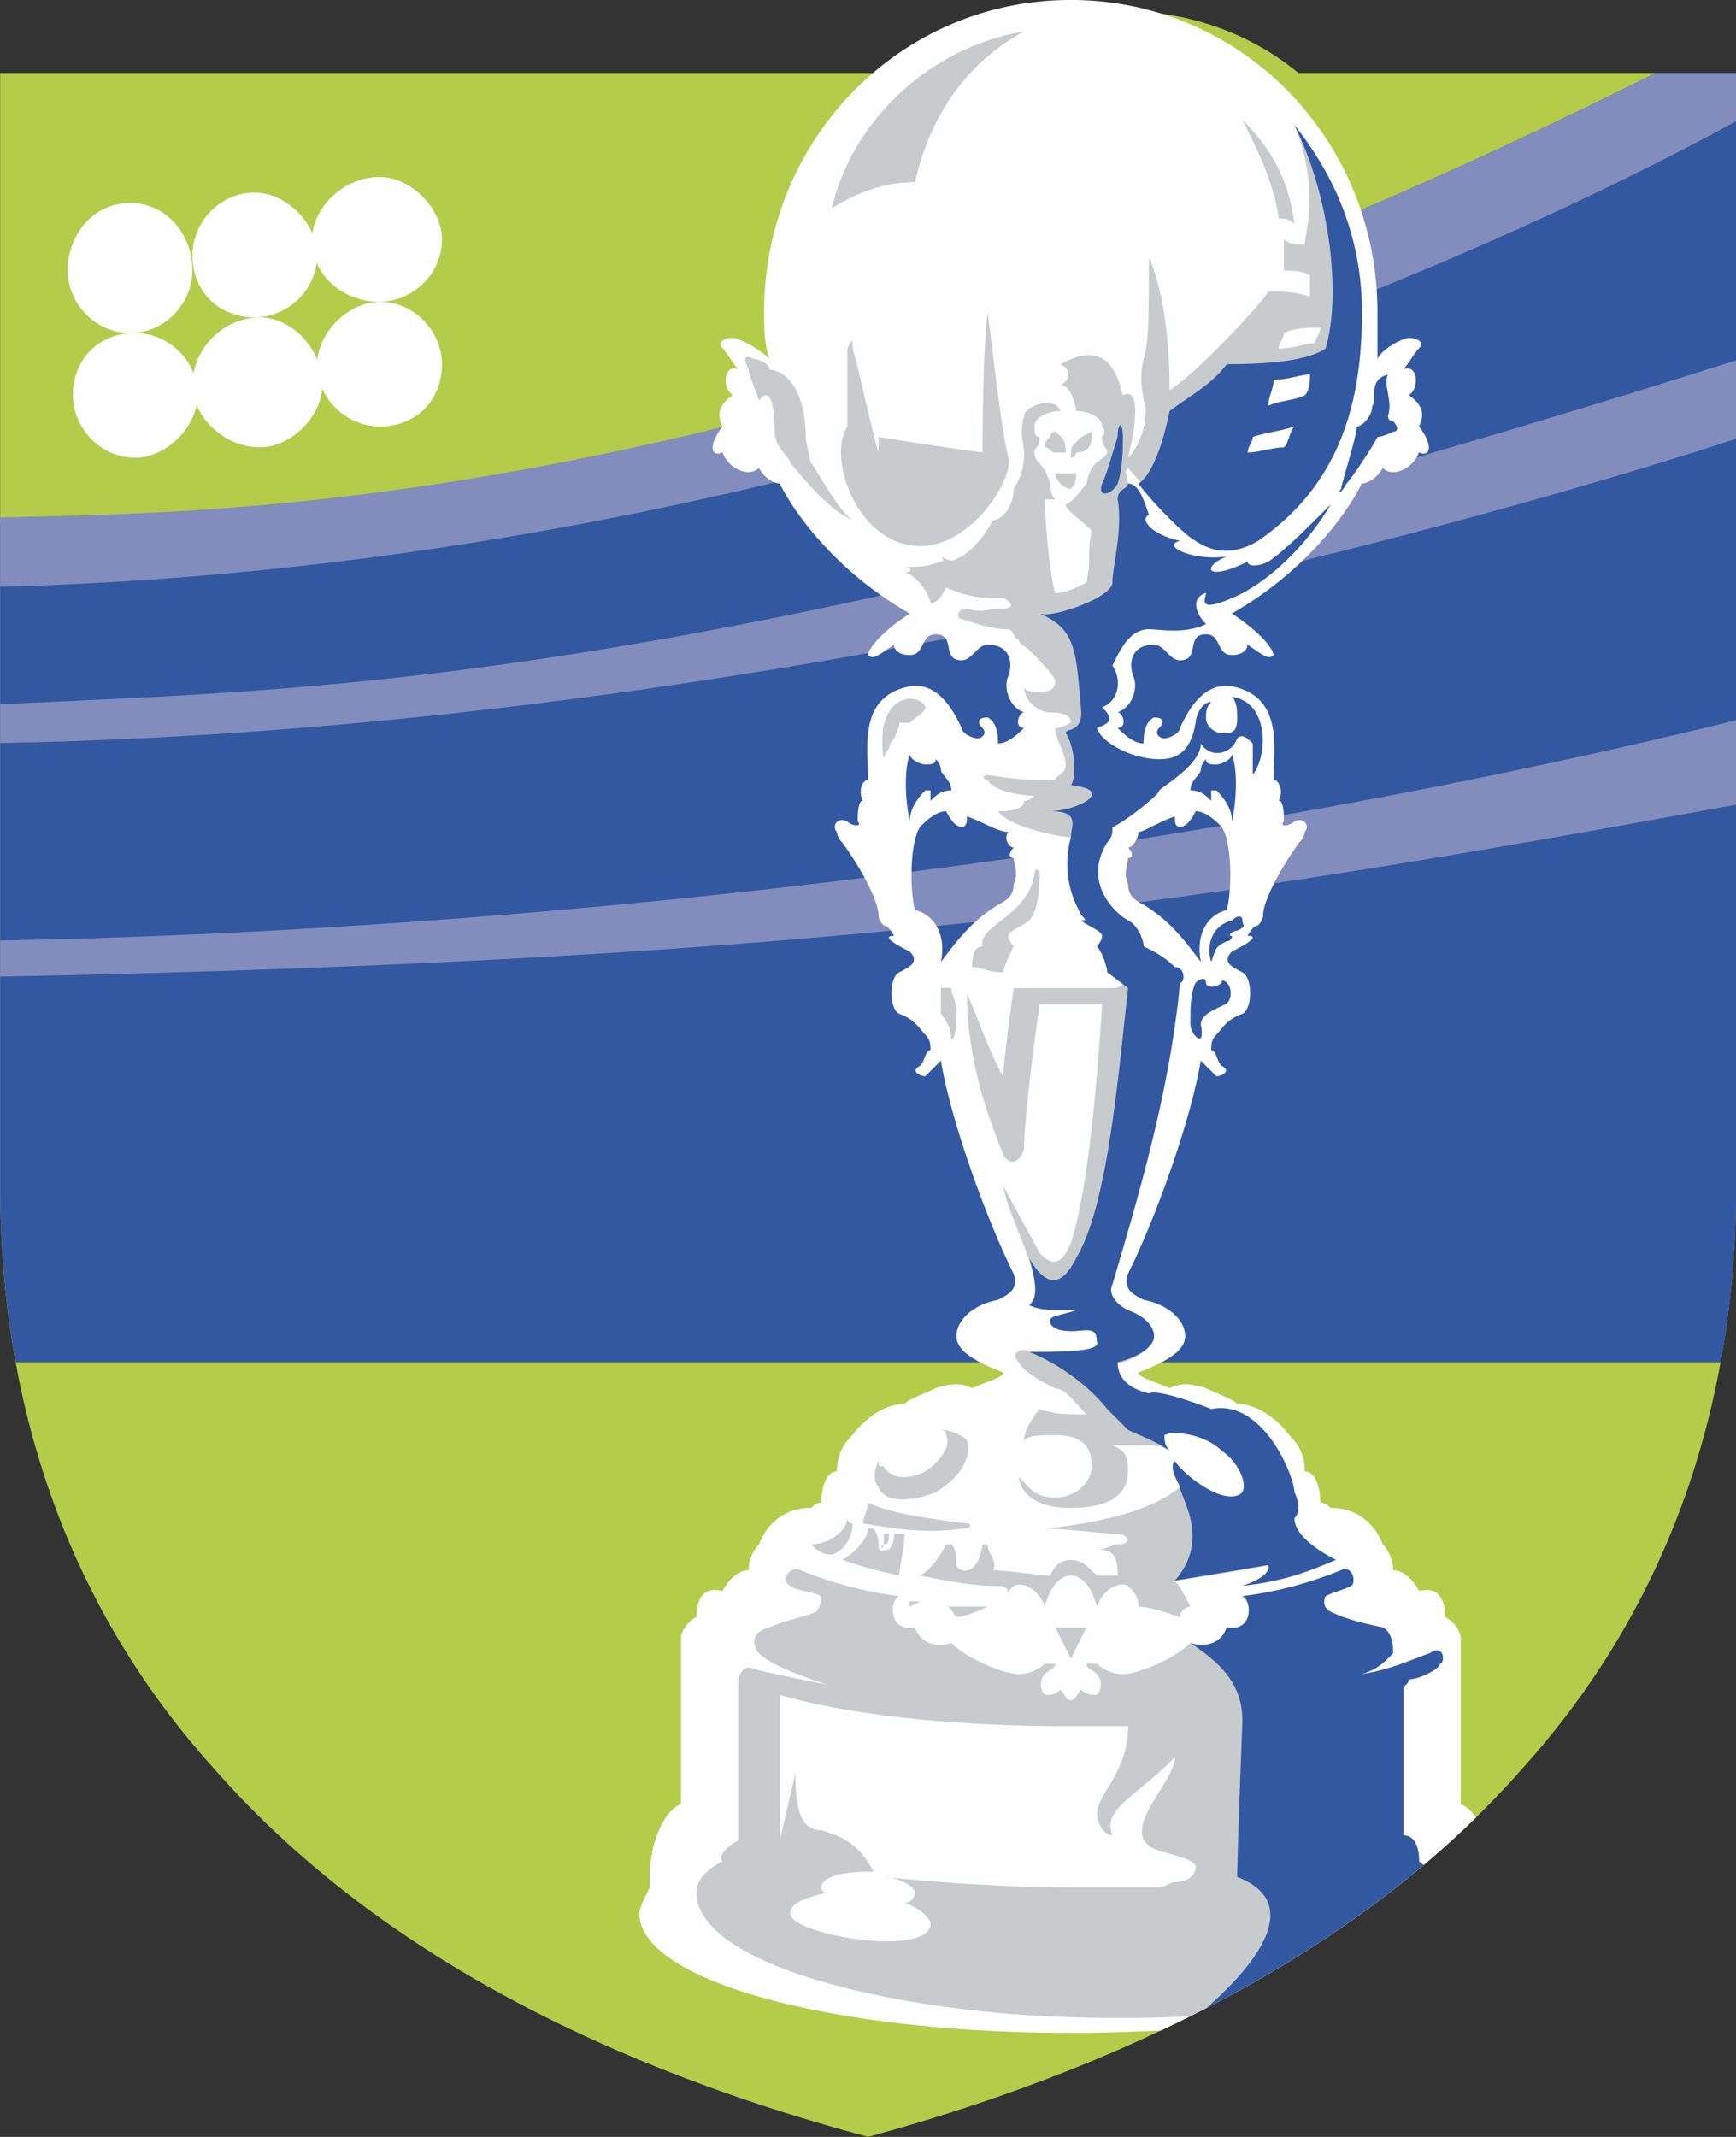 <svg xmlns="http://www.w3.org/2000/svg" viewBox="2.83 58 62.36 76.75"><rect x="2.83" y="58" width="62.36" height="76.75" fill="#333333" stroke="none"/><g fill-rule="evenodd" clip-rule="evenodd"><path d="M2.834 60.623v39.958c0 8.215 2.614 15.311 7.655 20.91 5.228 5.977 13.07 10.457 23.526 13.258 10.269-2.801 18.298-7.281 23.525-13.258 5.041-5.6 7.655-12.695 7.655-20.91V60.623H2.834z" fill="#b5cb4a"></path><path d="M45.965 68.278c2.614 2.801 3.361 4.668 7.469 2.241v-.747c0-6.348-4.108-11.39-10.456-11.39.934 4.668 1.12 7.095 2.987 9.896z" fill="#b5cb4a"></path><path d="M5.262 67.718c0-1.307.933-2.427 2.24-2.427s2.241 1.12 2.241 2.427c0 1.121-.934 2.241-2.241 2.241s-2.24-1.121-2.24-2.241zM5.449 72.199c0-1.307.934-2.24 2.241-2.24 1.12 0 2.24.934 2.24 2.24 0 1.12-1.12 2.241-2.24 2.241-1.308-.001-2.241-1.121-2.241-2.241zM9.743 67.158c0-1.121.934-2.241 2.24-2.241 1.121 0 2.241 1.12 2.241 2.241 0 1.307-1.12 2.24-2.241 2.24-1.306 0-2.24-.934-2.24-2.24z" fill="#fff"></path><path d="M9.743 71.826c0-1.307 1.12-2.428 2.427-2.428 1.12 0 2.24 1.121 2.24 2.428 0 1.12-1.12 2.24-2.24 2.24-1.307 0-2.427-1.12-2.427-2.24zM14.038 66.597c0-1.12 1.12-2.24 2.427-2.24 1.12 0 2.241 1.12 2.241 2.24 0 1.307-1.121 2.241-2.241 2.241-1.307 0-2.427-.934-2.427-2.241z" fill="#fff"></path><path d="M14.224 71.079c0-1.12 1.121-2.24 2.241-2.24 1.307 0 2.241 1.12 2.241 2.24 0 1.307-.934 2.24-2.241 2.24-1.12 0-2.241-.933-2.241-2.24z" fill="#fff"></path><path d="M64.64 106.928H3.394a35.294 35.294 0 0 1-.56-6.348V76.765c7.271-.224 27.344-.05 59.47-16.143h2.893v39.958c0 2.197-.186 4.316-.557 6.348z" fill="#3258a1"></path><path d="M2.834 83.296c11.235-.578 24.55-.39 62.362-12.354v2.816c-4.872 1.601-32.938 10.406-62.362 10.929v-1.391zM2.834 91.779c18.125-.323 41.342-2.74 62.362-7.911v3.033c-19.523 3.574-32.357 5.576-62.362 6.176v-1.298zM2.834 76.583c7.271-.195 27.344.122 59.47-15.961h2.893v1.73c-4.63 2.558-30.261 15.899-62.363 16.722v-2.491z" fill="#828cbd"></path><path d="M55.849 123.281c-.168-.248-.358-.42-.548-.482v-5.975c0-.188-.187-.561-.561-.748 0-.561-.187-1.119-.934-.934-.187-.373-.56-.746-.933-.746 0-.373-.187-.748-.374-.934-.374-.934-1.121-1.307-1.867-1.307 0 0-.187-.188-.374-.188 0-.561-.187-1.121-.56-1.121 0-.559-.187-.932-.56-1.307-.56-.746-1.307-1.119-1.867-1.119-.187-.188-.747-.375-1.121-.561-.56-.188-.933-.188-1.307 0-.374-.188-1.12-.373-1.12-.561.934-.373 1.68-.746 1.68-1.307s-.56-1.121-1.494-1.307c-.374-.188-.747-.373-.56-.934.934-1.867 2.24-5.414 2.614-7.656l.561.561c.187 0 .56-.187.187-.373-.187-.188-.187-.561-.374-.561 0-.187 0-.373.187-.56.187-.187.373-.56.933-.747.374-.187.374-1.307 0-1.493-.373-.187-.747-.374-.373-.747.747-.374.933-.561.56-.561 0 0 .187-.373.373-.373 0 0 .187-.187.187-.374 0-.56.747-1.867 1.307-2.614.187-.187.187-.374.187-.374.187-.187 0-.56-.374-.374-.187.187-.56.187-.373 0 0-.187 0-.747-.187-.747.187-.373 0-.747-.187-.747 0-1.121.374-2.987-1.494-3.361-1.121-.187-1.681 1.12-1.867 1.494 0 .187-.374.374-.56.374-.187 0-.374-.187-.187-.374s.187-.374-.187-.374c-.374.187-.374.747-.374.934-.374 0-.747-.374-.934-.56.374 0 .187-.56 0-.56.56-.187.747-.934.56-1.307-.187-.561 0-1.121.747-1.121.374 0 .56.56.934.56.747 0 .187-.934.933-.934.561 0 .374.747.934.747.373 0 .56-.187.56-.374.56.374.747.56.934.374 0-.187-.374-.747-1.494-1.494 2.614-1.494 4.107-3.548 4.667-4.668.187 0 .561-.187.747-.56.374.373 1.12 0 1.307-.561.374.187.561-.187 0-.934.187-.373.187-.747-.373-1.12.373-.187.373-1.12-.187-.934.187-.187.374-.56.56-.747.187-.187 0-.374-.373-.374-.187 0-.934.374-1.12.747v-1.681c0-6.162-4.855-11.203-11.016-11.203-6.162 0-11.016 5.042-11.016 11.203 0 .56 0 1.12.187 1.681-.373-.374-1.12-.747-1.307-.747-.374 0-.56.187-.374.374.187.187.374.56.561.747-.561-.187-.561.747-.187.934-.56.374-.56.747-.374 1.12-.56.747-.373 1.121 0 .934.187.561.934.934 1.308.561.187.373.56.56.746.56.561 1.12 2.054 3.174 4.668 4.668-1.12.747-1.493 1.307-1.493 1.494.187.187.373 0 .933-.374 0 .187.187.374.56.374.561 0 .374-.747.934-.747.747 0 .187.934.934.934.374 0 .56-.56.934-.56.747 0 .934.56.747 1.121-.187.373 0 1.12.56 1.307-.187 0-.374.56 0 .56-.187.187-.56.56-.934.56 0-.187 0-.747-.374-.934-.374 0-.374.187-.187.374s0 .374-.187.374c-.186 0-.56-.187-.56-.374-.187-.374-.747-1.68-1.867-1.494-1.867.374-1.493 2.24-1.493 3.361-.187 0-.374.374-.187.747-.187 0-.187.561-.187.747.187.187-.187.187-.374 0-.374-.187-.561.187-.374.374 0 0 0 .187.187.374.56.747 1.307 2.054 1.307 2.614 0 .187.187.374.187.374.187 0 .374.373.374.373-.374 0-.187.187.56.561.374.373 0 .56-.373.747-.374.187-.374 1.307 0 1.493.56.187.747.561.934.747.187.187.187.373.187.56-.187 0-.187.373-.373.561-.374.187 0 .373.187.373l.56-.561c.374 2.242 1.68 5.789 2.614 7.656.187.561-.187.746-.56.934-.933.186-1.494.746-1.494 1.307s.747.934 1.681 1.307c0 .188-.747.373-1.12.561-.374-.188-.747-.188-1.308 0-.373.186-.934.373-1.12.561-.56 0-1.307.373-1.867 1.119-.373.375-.56.748-.56 1.307-.374 0-.56.561-.56 1.121-.187 0-.374.188-.374.188-.747 0-1.494.373-1.867 1.307a1.426 1.426 0 0 0-.374.934c-.373 0-.747.373-.934.746-.747-.186-.934.373-.934.934-.373.188-.56.561-.56.748v5.975c-.56.186-1.12 1.307-1.12 2.613v.373c-.187.375-.374.748-.374.934 0 2.428 6.908 4.295 15.498 4.295a57.74 57.74 0 0 0 3.245-.09c4.472-2.113 8.268-4.67 11.309-7.643zm-20.34-38.199c0 .187.374.374.561.374s.373 0 .373-.187c.187.187.187.373.187.373 0 .187.374.374.374.747-.374 0-.561.187-.747.373v-.373h-.187c-.374.373-.561.747-.561 1.12-.186-.933-.186-1.867 0-2.427zm3.735 4.668c0 .374-.187.56-.56.747-.933.561-1.494 1.307-2.054 2.054.187-.934-.187-1.68-.934-1.867-.187-.747-.187-2.427.187-2.987.187-.187.56-.56.933-.56.187.373.374.56.56.56.187 0 .187-.187.187-.374.56.187 1.12.56 1.494.56-.187.187 0 .56.187.56-.187.187-.187.374 0 .374 0 .186.187.559 0 .933zm6.721-4.108s0-.187.187-.373c0 .187.187.187.374.187s.56-.187.56-.374c.187.56.187 1.494 0 2.427 0-.373-.187-.747-.56-1.12h-.187v.373c-.187-.187-.374-.373-.747-.373 0-.373.373-.56.373-.747zm-2.613 3.174c.187 0 .187-.187 0-.374.187 0 .374-.374.374-.56.187 0 .747-.374 1.307-.56 0 .187 0 .374.187.374s.373-.187.56-.56c.373 0 .747.373.934.56.374.56.374 2.24.187 2.987-.747.187-1.12.933-.934 1.867-.56-.747-1.12-1.493-2.054-2.054-.374-.187-.56-.373-.56-.747-.188-.373-.001-.746-.001-.933z" fill="#fff"></path><path d="M37.19 116.076c.374 0 1.12-.373 1.12-.373h-1.494c.187 0 .187.188.374.373zM40.738 116.449l.56 1.121.56-1.121h-1.12zM40.738 73.506c-.187 0-.187.187-.187.187-.187.187-.187.187-.187.374.187 0 .187.187.374.187h.374c-.001-.562-.188-.562-.374-.748zM49.326 66.037c-.187-1.494-.747-2.614-1.867-3.734.56 1.12 1.121 2.24 1.307 3.547.187.001.374.001.56.187zM41.484 74.252c.374 0 .56-.187.56-.56v-.187c-.374.187-.374.187-.56.374-.187.187-.187.187-.187.56.001 0 .187 0 .187-.187z" fill="#c8cbce"></path><path d="M39.617 74.252c0 .187 0 .747-.374 1.307 0 .56-.373 1.121-.747 1.121-.187.373-.56.934-1.12 1.307-.373.187-.373.187-.747 0 .187.187 0 .187 0 .187-.56.187-.747.187-1.307.187.187 0 .374.187 0 .187.561.187.934.934.934 1.121.187 0 .374-.187.56-.561.934.374 1.307.374 2.054.374.373.187.373.373 0 .373-.561 0-.747.187-1.307 0-.374 0-.374.374-.187.374.56.187 1.12.374 1.681.374.187 0 .187.373.374.373 0 .187.187.187.373.374.187.187.934.934.934 1.121 0 .373-.374.373-.561.373s-.56 0-.56-.187c0 .56.56.934.934.934.187 0 .747 0 .747.374 0 0-.374.187-.56.187 0 .374.373.934.373 1.307s-.373.374-.373.56c-.747 0-1.307 0-2.428-.187-.187 0-.187.187 0 .187.187.374 1.121.56 1.681.56 0 0-.187.187-.374.187 0 .374-.747.374-.934.374.374.56 2.241.933 2.614.933-.374 1.307.187 2.427.373 2.801.187.187.187.187 0 .187.187.187.747.373.747.56 0 .187-.187.374-.187.374.187.187.374.747.374.934.374 0 .56.187.56.373s-.373.187-.56.187H39.243s-.373 2.614-.373 3.174c-.374-.561-1.12-2.614-1.307-2.987 0 2.614.933 4.854 1.307 5.788.187.373.56.373.747-.188 0-.746.187-2.613.56-5.227h2.241c-.187 3.174-.56 6.909-1.12 8.588-.374.934-.747.748-1.121.373-.187-.373-1.12-2.053-1.307-2.426.187 1.307 1.68 3.547.933 4.293.374.188 1.121.188 1.681.188-.56.188-.747.188-.747.373 0 .188.373.373.56.373.56 0 .933-.186.933.373.187.375-.373.375-.933.375h-1.494c-.187-.188-.747 0-.373.373.187.373.933.746 1.307.934.373 0 .747.561 1.12.934-.747 0-1.12 0-1.681-.188-.187.188-.56.748-.56 1.121.187-.188.56-.188 1.121-.188.933 0 1.307.375 1.307 1.121 0 .561-.56 1.119-1.307 1.119-.747 0-.934-.373-1.307-.746 0 .373.373 1.121 1.867 1.121s2.054-.561 2.054-1.309c0-.373 0-.746-.56-.932h1.494c.187 0 .187 0 .56.186-.187-.186-.187-.373-.187-.561.373-.186 1.493 0 2.054.561.56.373.934 1.121.747 1.494-.56.561-2.054-.561-2.427-1.121-.187.188 0 .561.187.934-1.121.934-3.174 1.307-4.855 1.494.934 0 2.054.188 2.614.188.374 0 .56.373 0 .373-.187 0-.374.186-.747.186.561 0 .747.188.747.934h-.747c-.373-.373-.56-.559-.933-.559-.374 0-.56.186-.747.559-.374 0-1.494-.186-2.054-.186.187-.373-.187-.561-.187-.934h-.187c-.187 1.307-.934.934-.934.746 0-.186 0-.561-.187-.746h-.187c-.187.373-.56.934-.933 1.119.933.188 1.867.375 2.8.375.187 0 .374 0 .374.373 0-.188 0-.188.187-.373.374-.188.934.186 1.12.746.187-.746.561-1.121.934-1.121s.747.375.933 1.121c.187-.561.747-.934 1.121-.746.187.186.374.373.374.746.373 0 .934.188 1.494.373 0-.186.187-.373.373-.373-.187-.373-.373-.746-.56-.934a62.624 62.624 0 0 0 3.361-.561c.373.373-.934.748-.934.748 1.307-.188 2.614-.561 3.361-.934-.747-.375-1.494-.934-1.494-1.494.187-.188.187-.561 0-.934 0-.561-1.12-3.361-2.987-2.988 0 0-1.867-.746-2.241-.561-.747-.186-1.12-.559-1.12-1.119h.187c.561-.188 1.121-.561 1.121-.934s-.374-.746-.934-.934c-.374-.188-.747-.561-.56-.934.934-3.174 2.054-6.908 2.427-10.83.187 0 .187-.56-.187-.56-.373-.374-.747-.56-1.12-.747 0-.187-.187-.747-.56-.933-.374-.187-1.681-1.307-.747-2.801.187-.187.187-.374.187-.56.187 0 1.68-1.121 1.68-1.307.187-.187 1.307-.934 1.494-1.681.374.561.934.374 1.307-.187.187-.187.374 0 .56.187v1.121c.561-.747.561-2.614-.747-2.801.187.187.187.56.187.747 0 .56-.187.56-.56.56-.187 0-.561-.187-.561-.56 0-.187 0-.373.187-.56-.374 0-.374.747-.374.747-.56 1.68-.934 1.307-1.494 1.307-1.307 0-2.054-.561-2.241-1.121.374-.187.374-.56.187-.747.56-.187.747-.934.374-1.494.187-.561.56-1.307 1.307-1.307.374 0 1.307.187 2.054-.187a.583.583 0 0 1 0-1.12c0 .187-.373.747.934.187.933-.374 2.427-1.494 3.547-3.361-.934.934-1.68 1.681-2.24 2.054-.374.187-.747.187-.747 0-1.494.747-1.681.187-.747-.187-1.12.187-2.427-.373-1.68-.56-.934-.187-1.494-.747-1.121-.934-.187-.56-.373-1.12-.747-1.12 0-.374-.187-.374 0-.56.187.187 1.867 2.24 2.427 2.614s1.307.56 2.24 0c2.988-2.054 3.734-5.041 3.734-8.215 0-2.614-.934-4.854-2.427-6.722.934 2.241.374 3.921.374 4.294-.187 0-.56 0-.747-.187v1.121c.187 0 .747 0 .933.187v.747c-.56-.187-1.12-.187-1.493-.187-.187.374-2.614 2.987-3.548 3.548 0-1.681-.187-3.174-.56-4.294-.187-.56-.187-.56-.187 0 0 1.494 0 2.614-.187 3.174-.187.747 0 1.307 0 1.494.187.374 0 1.494-.56 2.054.187-.747.56-2.614-.187-2.241-.187-.747-.56-2.054-2.24-1.12.374.187.374.56 0 .747.374 0 .56.747.56.934.374 0 .934.187.934.56.187.187 0 .374 0 .374 0 .374.187.374.187.56-.187.374-.56.187-.747 1.121-.187.187-.374.56-.747.747 0 .187.56.561.934.934-.187.934 0 .934-.187 1.867-.374.187-.747.374-1.12.374-.187-.56-.374-2.614-.374-3.361h.374c-.187-.187-.187-.56-.187-.56-.187-.747-.56-.747-.56-1.121 0-.187.187-.187.187-.56-.187 0-.187-.187-.187-.374 0-.373.56-.56.934-.56-.187-.561-1.307-.187-1.307.187-.186.557 0 1.117 0 1.303zm9.336-4.294c.373-.187.933-.187 1.307-.187 0 .187-.187.374-.187.56-.374 0-.747.187-1.307.187 0-.186.187-.373.187-.56z" fill="#c8cbce"></path><path d="M41.111 75h-.373c0 .187.187.374.187.374.187.187.374.187.374.187.187-.187.187-.374.187-.56h-.187L41.111 75zM37.75 92.737c.373 0 .56.187 1.12.187 0-.187.373-.934.373-.934s-.187-.187-.187-.374.56-.373.747-.56c.374-.374.374-1.494.374-1.681 0-.187-.187-.187-.187 0-.187 1.494-2.054 1.867-1.867 2.614-.373.001-.373.561-.373.748zM34.576 113.463c.187 0 .187-.188.187-.373h-.187v.373c-.187.185 0 .185 0 0zM39.617 59.129c-3.361.56-6.162 3.174-6.909 6.348.934-.56 1.867-.934 2.988-.934.56-2.427 1.867-4.294 3.921-5.414zM30.095 72.386c.56-.747.56.933.56 1.12 0 .56.561.934.561 1.121.187.187 1.307 1.68 2.24 2.054-.56-.374-1.307-1.867-1.494-2.054 0 0-.187-.747-.187-.934 0-.187 0-2.241-1.307-2.427 0-.187-.373-.373-.56-.373-.374-.187-.374 0-.187.373 0 .186.187.56.374 1.12zM53.97 124.986a2.163 2.163 0 0 0-.163-.135c0-.559-.187-.934-.56-.934v-5.227c0-.188.187-.188.187-.375.373 0 1.12-.373 1.12-.559.187 0 .187-.748-.373-.375-.561.188-1.307.561-2.428.748.561-.188.747-.373 1.121-.748 0-.186 0-.746-.374-.934-.934-.186-1.494-.373-1.867-.559-.374-.188-.187-.561-.187-.561.373-.188.56-.188.933-.373.187-.188 0-.748-.373-.561-.934.373-2.054.746-3.548.934.374.186.374 1.307-.56 1.119-.187.561-.747.748-1.307.561-.56.561-1.867 1.121-2.427 1.121s-.934-.373-.934-.373h-.373c0 .186.187.186.373.373.187.186.187.561 0 .746-.187 0-.373 0-.56-.186-.187.186-.187.373-.373.373-.187 0-.187-.188-.374-.373-.187.186-.374.186-.561.186-.187-.186-.187-.561 0-.746.187-.188.374-.188.374-.373h-.374s-.373.373-.933.373-1.867-.561-2.427-1.121c-.561.188-1.12 0-1.307-.561-.934.188-.934-.934-.56-1.119a13.876 13.876 0 0 1-3.548-.934c-.373-.188-.747.373-.373.561.187.186.747.186 1.12.373 0 0 0 .373-.187.561-.374.186-.747.186-1.681.559-.747.188-.56.748-.373.934.373.375 1.307.748 2.427 1.121-.934-.188-1.867-.373-2.614-.561-.374-.186-.56.188-.56.561v5.602c-.374.188-.747.561-.561.746-.373.188-.934.561-.934 1.121 0 2.613 7.095 4.295 13.444 4.48 1.508.047 2.934.035 4.276-.031 3.171-1.58 5.98-3.397 8.399-5.434zm-8.938.614c-.187 0-.373.186-.56.186h-3.174c-2.427 0-4.855-.186-6.722-.373.561 0 1.121.373 1.121.561s-.187.373-.374.373c.561.188.934.561.934.746 0 .561-1.12.748-2.614.561-1.307-.186-2.427-.561-2.427-.934s.56-.559 1.307-.746c-.187 0-.187-.188-.187-.188 0-.373.747-.561 1.681-.561h.187c-.56-1.119-1.307-1.307-1.867-1.492-.747 0-.934-.748-.934-2.055l-.561 2.428v-5.229c2.614.748 6.349 1.121 10.457 1.121h2.054c0 1.68-1.121 2.428-1.121 3.174 0 .186.187.746.561.746-.374-.934.747-1.307 2.24-2.801 0 .934-2.24 2.801-.56 3.361.747.188 1.307.373 1.307.561-.001.561-.748.561-.748.561zM37.376 112.902c.374 0 .374-.188.187-.188-1.494-.186-2.801-.373-3.547-.746 0 .188-.187.561-.187.746 1.12.188 2.241.376 3.547.188zM33.269 112.529c0 .373-.561.934-1.307.934.187.186.374.373.747.373.561-.188.747-.746.747-1.121 0 0-.187 0-.187-.186z" fill="#c8cbce"></path><path d="M35.323 113.09h-.374s0 .373-.187.559c-.187 0-.374.188-.374-.186 0 0 0-.373-.187-.561h-.187c0 .373-.561.934-.934 1.121.56.186 1.12.373 2.054.559.002-.373.189-.934.189-1.492zM36.07 110.848c-.747.375-1.307.188-1.494-.186-.187 0-.187 0-.187-.188-.187.373-.187.748 0 .934.187.561 1.12.561 2.054.188.934-.561 1.308-1.307 1.121-1.867a1.42 1.42 0 0 0-.934-.373s.187 0 .187.186c.186.374-.187.933-.747 1.306zM35.883 115.516h-.374v.188l.374-.188zM33.269 70.519v2.8c-.747 1.121.374 4.295 2.614 4.295 1.867 0 3.36-2.428 3.174-3.174-.187-.56-.561-3.734-.747-5.228 0-.373 0-.187 0 0-.187 1.307-.187 5.041-.187 5.041-1.307-.187-2.614-.373-3.734-.56v.56c-.187-.56-.747-3.174-.934-3.734.001-.374.001-.374-.186 0zM34.576 85.269c0-.187.187-.374.187-.374s0-.187.187-.373c0 0 .187-.374.187-.56h.373c.187-.187.561-.374.561-.56-.188-.561-1.868-.561-1.495 1.867zM37.003 95.352c.187 0 .187-.934.187-1.121s-.187-.56-.187-.747h-.374v.934c.187.186.374.56.374.934z" fill="#c8cbce"></path><path d="M52.687 71.452c-.747.187-.373.934-.56 1.121 0 .374-.374.747-.56.747 0 .374-.56 2.054-.56 2.241-.187.187 0 .187.187-.187.187-.187.934-1.307 1.121-1.681.187 0 .56-.187.56-.187.187 0 .187-.187 0-.374 0 0-.187 0-.187-.187.186-.559-.188-1.119-.001-1.493zM42.978 75.373c-.187.374-.747.56-.56 0 .187-.374.374-1.121.56-1.681 0-.56.187-.56.187 0 0 .374 0 1.121-.187 1.681zM49.326 62.49c1.307 2.614 1.681 6.162 1.121 8.029-.561.374-1.681.56-3.548.56-.56.747-1.307 1.12-2.054 1.681-.187.933-.56 2.24-1.12 2.614.56.747 1.68 1.867 2.054 2.054.56.374 1.307.56 2.24 0 2.988-2.054 3.734-5.041 3.734-8.215 0-2.616-.933-4.856-2.427-6.723zM46.712 93.297c0-.187.187 0 .187 0 .187.187.187.56 0 .747-.373.187-.934.373-.934.747.187.933-.374.373-.374 0 0-.561 0-1.121.187-1.494.187-.187.373-.187.373 0s.375.187.561 0zM47.272 91.43c.374-.187.187-.187.187-.373 0-.187-.187-.187-.373 0-.747.187-.934.933-.747 1.493.187-.56.187-.56.56-.747.187 0 .187-.187.187-.187-.187.001 0-.186.186-.186z" fill="#3258a1"></path><path d="M49.7 72.199c-.374.187-.934.187-1.307.374 0-.374.187-.56.187-.934.56 0 .934-.187 1.307-.187-.001.187-.001.56-.187.747zM49.326 73.319c-.56.187-.933.187-1.494.374 0 .187-.187.374-.187.56.373 0 .934-.187 1.307-.187.188-.187.188-.56.374-.747z" fill="#fff"></path><path d="M45.592 117.01c1.121.748 1.867 1.494 1.867 2.801 0 0-.187 4.855-.187 5.602 2.283.879.933 2.914-1.101 4.707 2.923-1.512 5.533-3.225 7.798-5.133a2.163 2.163 0 0 0-.163-.135c0-.559-.187-.934-.56-.934v-5.227c0-.188.187-.188.187-.375.373 0 1.12-.373 1.12-.559.187 0 .187-.748-.373-.375-.561.188-1.307.561-2.428.748.561-.188.747-.373 1.121-.748 0-.186 0-.746-.374-.934-.934-.186-1.494-.373-1.867-.559-.374-.188-.187-.561-.187-.561.373-.188.56-.188.933-.373.187-.188 0-.748-.373-.561-.934.373-2.054.746-3.548.934.374.186.374 1.307-.56 1.119-.185.563-.745.75-1.305.563zM43.352 93.484c-.374 3.362-.747 7.842-1.867 9.709-.374.746-.934 1.307-1.681 0 .374 1.307.187 1.494 0 1.68.374.188.747.188 1.681.188-.56.188-.934.188-.934.373 0 .188.187.373.747.373s.933-.186.933.373c.187.375-1.307.375-2.427.375.934.373 2.054 1.119 2.801 2.053l.747.748c.374.186.934.373 1.494.746-.187-.186-.187-.373-.187-.561.373-.186 1.493 0 2.054.561.56.373.934 1.121.747 1.494-.56.561-2.054-.561-2.427-1.121-.187.188 0 .561.187.934 0 .373 1.12 1.867-.187 3.361 1.12-.188 2.241-.373 3.361-.561 0 0 .187.373-.934.748 1.681-.188 2.427-.561 3.361-.934-.747-.375-1.494-.934-1.494-1.494.187-.188.187-.561 0-.934 0-.561-1.12-3.361-2.987-2.988 0 0-1.867-.746-2.241-.561-.747-.186-1.12-.559-1.12-1.119.747-.188 1.307-.561 1.307-.934s-.374-.746-.934-.934c-.374-.188-.747-.561-.56-.934.934-3.174 2.054-6.908 2.427-10.83.187 0 .187-.56-.187-.56-.373-.374-.747-.56-1.12-.747 0-.187-.187-.747-.56-.933-.374-.187-1.681-1.307-.747-2.801.187-.187.187-.374.187-.56.187 0 1.68-1.121 1.68-1.307.187-.187 1.494-.934 1.494-1.681.374.561 1.121.374 1.307-.187.187-.187.374 0 .56.187v1.121c.561-.747.561-2.614-.747-2.801.187.187.187.56.187.747 0 .56-.187.56-.56.56-.187 0-.561-.187-.561-.56 0-.187 0-.373.187-.56-.374 0-.56.56-.56.747-.187 1.12-.747 1.307-1.307 1.307-.934 0-2.054-.561-2.241-1.121.561-.187.561-.374.187-.747.56-.187.747-.934.374-1.494.187-.374.56-1.307 1.307-1.307.374 0 1.307.187 2.054-.187-.373-.373-.56-.933 0-1.12 0 .187-.373.747.934.187.933-.374 2.427-1.494 3.547-3.361-.934.934-1.68 1.681-2.24 2.054-.374.187-.747.187-.747 0-1.494.747-1.681.187-.747-.187-1.12.187-2.427-.373-1.68-.56-.934-.187-1.494-.747-1.121-.934-.187-.56-.373-1.12-.747-1.12 0 .187-.374.187-.374.56.187 1.12-.187 2.427-.187 2.987 0 .561-2.241 1.307-2.614 1.121 1.307.56 1.307 1.307 1.494 3.547 0 .747-.56.56-.56.747.374.56.374 1.681.187 1.867 1.68.187.187.934-.747.934 1.12 0 .747.56.747.933-.374 1.494.187 2.427.373 2.801.187.187.187.187 0 .187.187.187.747.373.747.56 0 .187-.187.374-.187.374.187.187.374.747.374.934l.747.562z" fill="#3258a1"></path></g></svg>